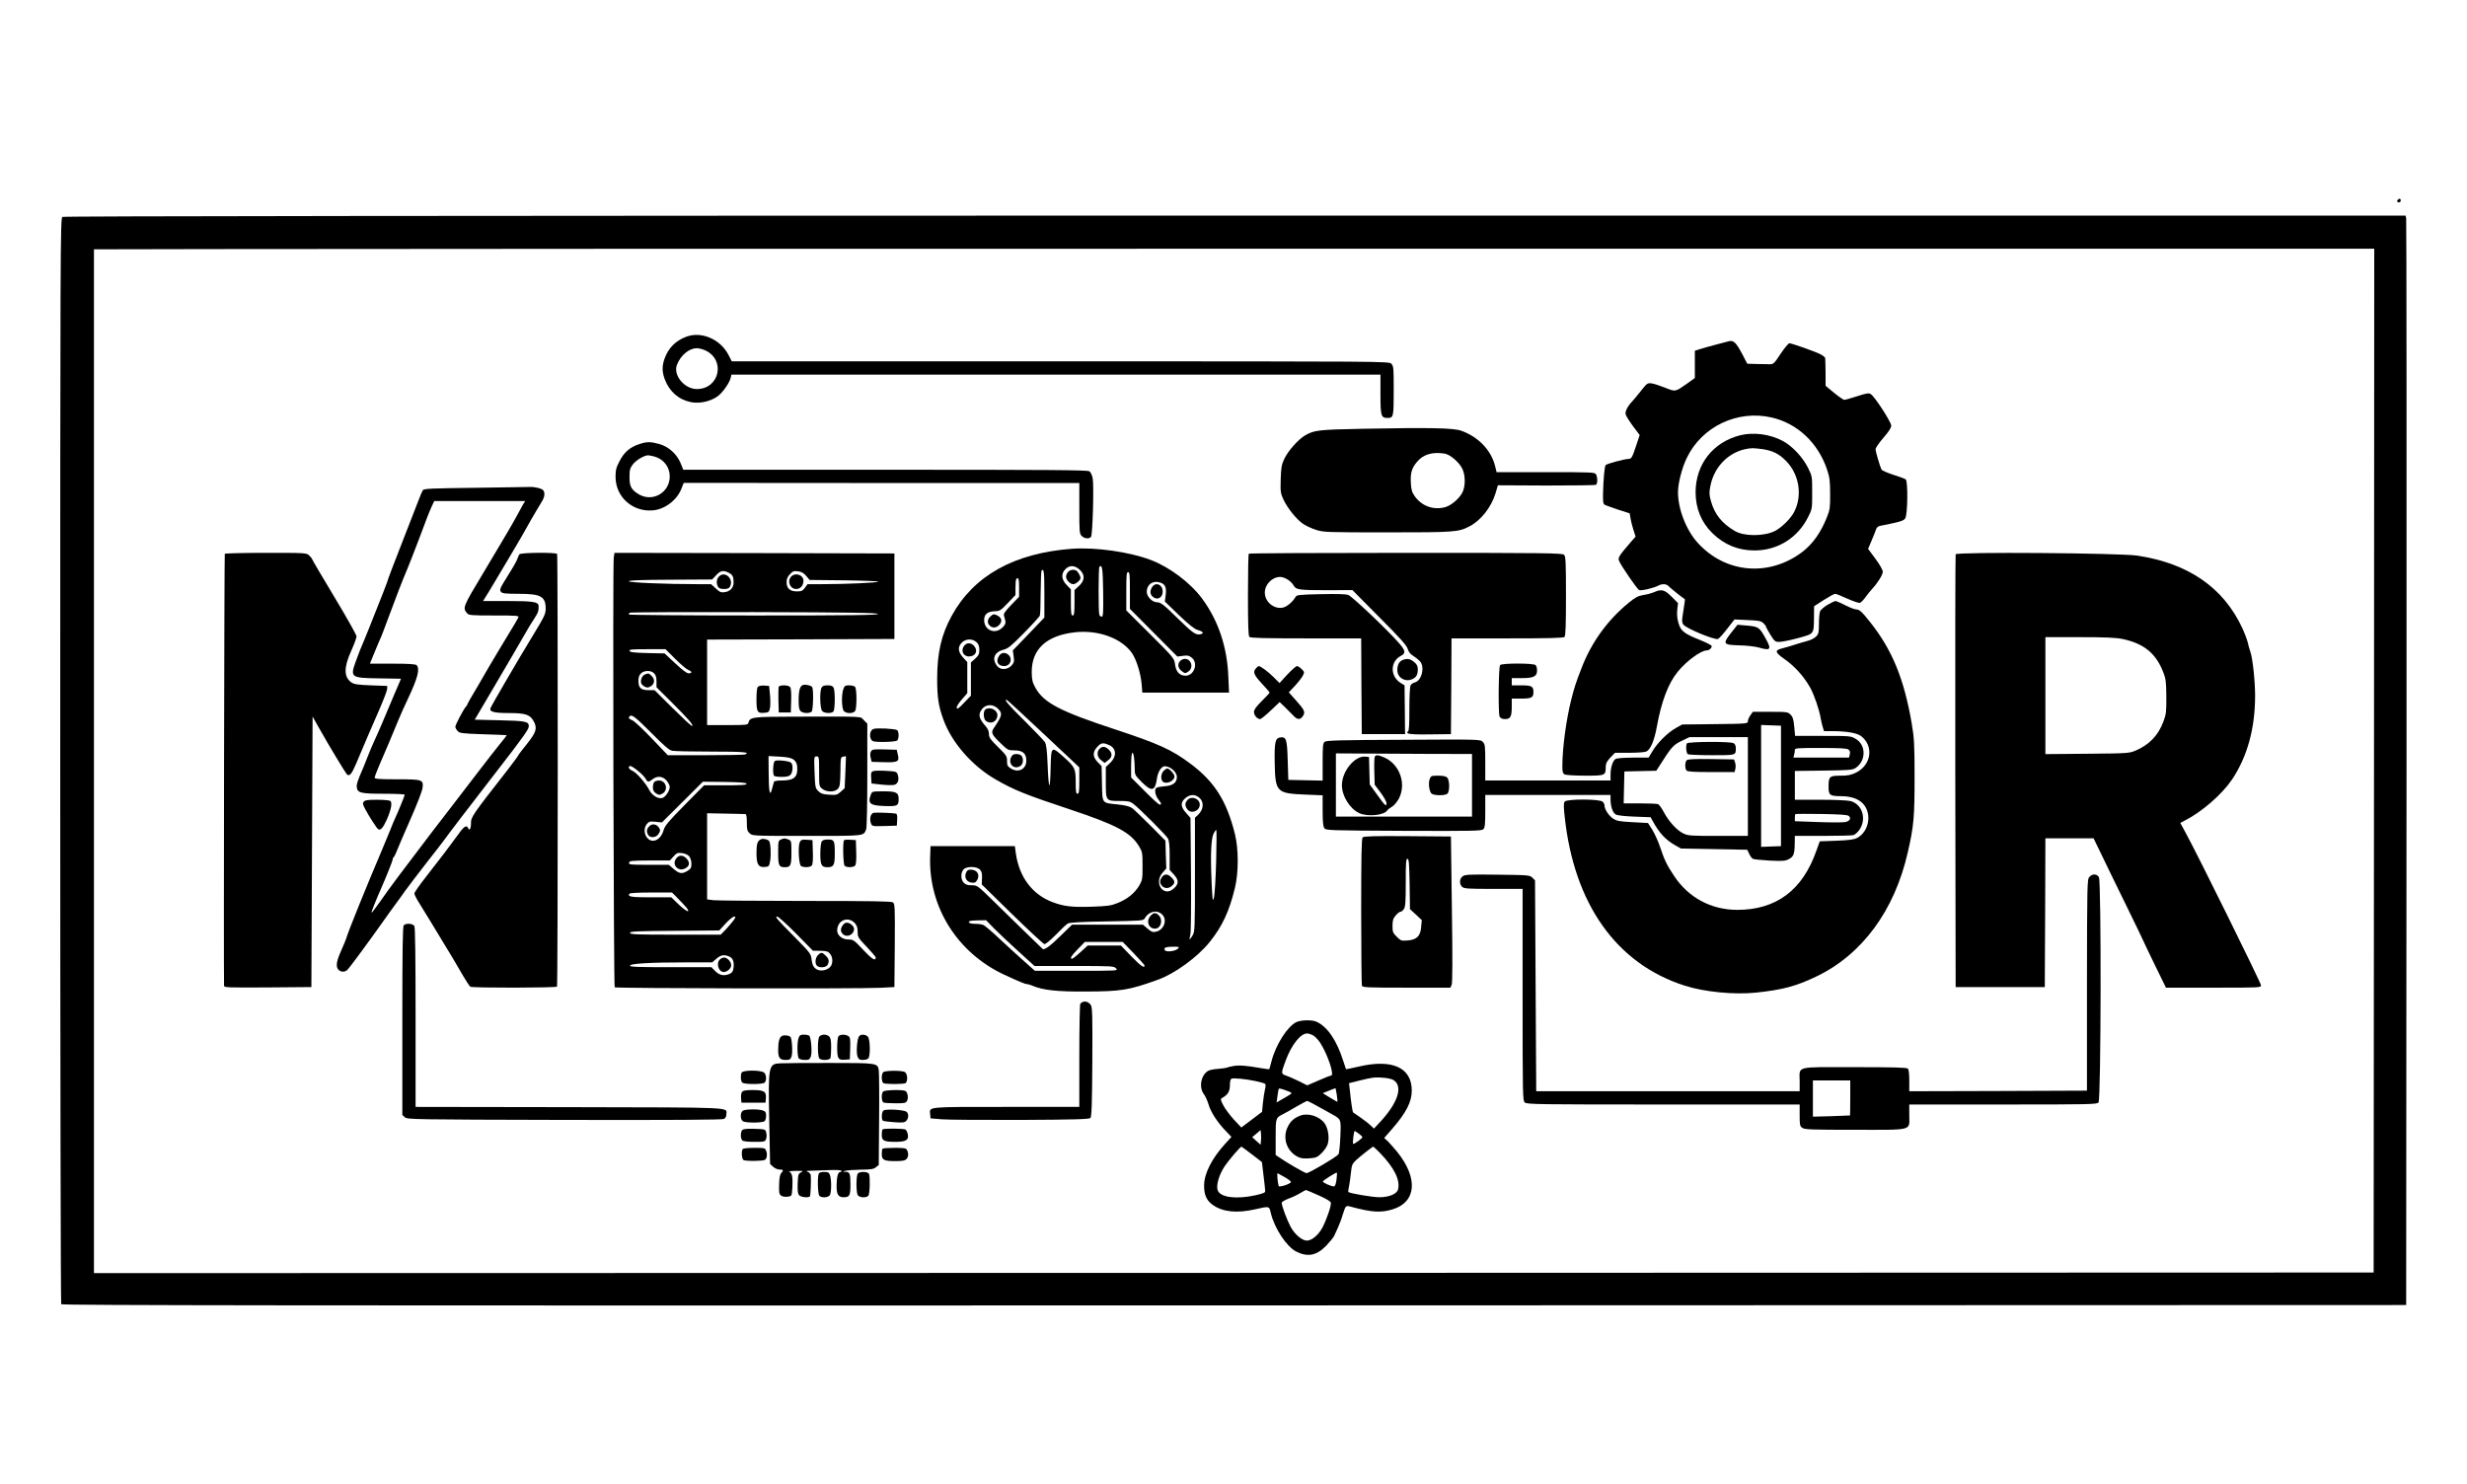 <?xml version="1.0" encoding="UTF-8" standalone="yes"?>
<svg version="1.0" xmlns="http://www.w3.org/2000/svg" width="2048" height="1232" viewBox="0 0 2048 1232" preserveAspectRatio="xMidYMid meet">
  <g transform="translate(0,1232) scale(0.1,-0.1)" fill="#000000" stroke="none">
    <path d="M19907 10663 c-12 -11 -8 -23 8 -23 8 0 15 7 15 15 0 16 -12 20 -23
8z"/>
    <path d="M518 10519 c-17 -9 -18 -235 -18 -4512 0 -2476 4 -4508 8 -4515 7
-10 1961 -12 9738 -10 l9729 3 3 4500 c1 2475 0 4510 -3 4523 l-5 22 -9718 0
c-6561 -1 -9723 -4 -9734 -11z m19190 -4514 l-3 -4250 -9462 -3 -9463 -2 0
4250 0 4250 993 2 c545 2 4805 3 9465 3 l8472 0 -2 -4250z"/>
    <path d="M5699 9525 c-91 -33 -152 -96 -183 -185 -21 -60 -20 -109 3 -170 39
-102 116 -169 218 -189 69 -13 154 4 215 45 41 26 103 112 114 157 l6 27 2694
0 2694 0 0 -164 c0 -180 5 -196 59 -196 49 0 51 9 51 227 0 190 -1 204 -20
223 -20 20 -33 20 -2747 20 l-2728 0 -29 56 c-67 128 -223 195 -347 149z m156
-114 c171 -79 118 -321 -70 -321 -104 0 -199 116 -165 202 31 79 101 137 165
137 17 0 48 -8 70 -18z"/>
    <path d="M14345 9485 c-5 -1 -48 -13 -95 -25 -47 -12 -106 -29 -132 -37 l-48
-15 0 -113 0 -113 -62 -45 c-103 -72 -96 -71 -185 -36 -43 17 -93 34 -113 36
-33 4 -38 1 -85 -59 -27 -35 -60 -74 -72 -87 -42 -44 -65 -89 -57 -113 4 -13
31 -56 61 -97 l55 -73 -27 -81 c-34 -103 -41 -117 -64 -117 -33 0 -186 -41
-192 -52 -9 -15 -18 -113 -21 -226 -2 -73 1 -95 12 -102 8 -5 59 -23 112 -41
l97 -31 6 -37 c3 -21 14 -65 24 -97 l19 -59 -42 -48 c-98 -114 -106 -127 -95
-154 13 -35 148 -232 166 -242 16 -8 120 16 160 37 30 17 68 15 84 -4 10 -12
116 -97 136 -109 2 -1 -4 -43 -12 -95 -14 -81 -14 -95 -1 -115 20 -31 257
-129 287 -120 10 3 44 41 77 84 l61 78 108 -5 c91 -4 111 -7 131 -25 12 -11
22 -24 22 -29 0 -4 17 -35 37 -68 36 -57 40 -60 78 -59 22 0 92 15 155 32 133
37 127 29 129 178 l1 86 81 52 c44 28 86 51 94 51 7 0 52 -18 100 -40 49 -22
96 -38 105 -35 9 3 31 24 47 48 17 23 42 54 56 69 46 50 87 116 87 141 0 15
-25 59 -61 108 l-61 82 30 71 c17 39 33 81 37 93 3 11 16 23 28 26 12 2 62 13
111 23 65 14 92 24 102 40 21 31 24 311 4 324 -8 6 -55 23 -105 39 -49 16 -93
35 -96 43 -15 33 -49 149 -49 168 0 11 29 54 65 95 45 52 65 83 65 101 0 30
-137 242 -170 262 -17 10 -34 8 -113 -18 -50 -16 -99 -30 -107 -30 -8 1 -46
27 -85 59 l-70 58 0 109 c-1 60 -2 115 -3 121 -1 7 -19 21 -40 32 -45 23 -238
91 -258 91 -7 0 -40 -39 -72 -87 -53 -81 -61 -88 -90 -87 -18 0 -67 1 -109 2
l-78 2 -39 75 c-55 105 -76 124 -121 110z m362 -631 c214 -49 385 -210 460
-431 22 -67 26 -95 26 -203 1 -111 -2 -132 -25 -190 -52 -132 -119 -226 -208
-294 -276 -207 -635 -176 -865 76 -97 106 -166 283 -165 425 1 73 33 200 74
283 125 259 420 399 703 334z"/>
    <path d="M14445 8706 c-225 -58 -367 -239 -369 -471 0 -135 47 -251 140 -342
99 -96 214 -143 349 -143 193 0 360 105 446 279 33 65 33 69 33 201 0 134 0
136 -34 205 -45 90 -132 183 -212 225 -105 56 -242 74 -353 46z m194 -116 c80
-13 131 -39 186 -95 111 -110 140 -288 70 -424 -28 -56 -105 -131 -161 -160
-92 -45 -256 -45 -333 1 -108 64 -167 139 -197 246 -15 53 -16 72 -6 123 33
180 179 311 352 318 14 0 54 -4 89 -9z"/>
    <path d="M11310 8760 c-362 -7 -401 -11 -476 -55 -57 -34 -141 -128 -172 -194
-23 -48 -27 -72 -30 -168 -3 -104 -2 -117 22 -169 34 -73 109 -167 166 -205
24 -16 73 -38 108 -49 60 -19 94 -20 589 -20 558 0 590 2 682 50 95 49 181
159 216 274 l20 67 402 -2 c221 0 406 2 412 6 14 8 14 60 1 86 -10 18 -26 19
-418 19 l-408 0 -13 53 c-33 130 -139 241 -281 291 -65 23 -261 27 -820 16z
m683 -206 c47 -8 123 -74 148 -129 25 -55 25 -144 -1 -194 -26 -51 -94 -109
-144 -122 -97 -26 -195 10 -253 93 -23 34 -28 54 -31 112 -4 80 8 121 52 172
51 62 128 84 229 68z"/>
    <path d="M5302 8631 c-74 -25 -122 -67 -159 -140 -28 -53 -33 -74 -33 -130 0
-167 142 -294 312 -278 98 9 198 85 235 180 l19 48 1374 -1 c756 0 1495 0
1643 0 l267 0 0 -210 c0 -197 1 -211 20 -230 23 -23 63 -26 77 -7 14 16 25
430 14 486 -5 25 -17 51 -27 58 -15 11 -329 13 -1695 13 l-1677 0 -22 55 c-31
75 -99 137 -178 159 -74 20 -104 20 -170 -3z m130 -101 c78 -22 128 -87 128
-166 0 -133 -141 -215 -255 -149 -64 38 -80 67 -79 146 0 58 4 72 28 104 27
35 93 74 126 75 8 0 32 -5 52 -10z"/>
    <path d="M3942 8270 c-361 -4 -424 -7 -432 -20 -5 -8 -22 -46 -36 -85 -15 -38
-65 -167 -111 -285 -109 -280 -140 -360 -148 -390 -7 -22 -31 -83 -155 -395
-18 -44 -38 -94 -45 -110 -17 -38 -31 -73 -61 -155 -49 -134 -42 -139 193
-142 l182 -3 -60 -140 c-33 -77 -76 -178 -95 -225 -20 -47 -48 -112 -64 -145
-15 -33 -40 -91 -55 -130 -15 -38 -33 -83 -40 -100 -47 -108 -56 -136 -53
-161 5 -47 33 -54 226 -54 94 0 172 -4 172 -8 0 -8 -58 -150 -85 -207 -7 -16
-24 -55 -35 -85 -12 -30 -39 -95 -60 -145 -151 -356 -289 -698 -305 -754 -4
-14 -21 -54 -37 -90 -38 -84 -49 -128 -38 -157 13 -32 55 -42 82 -18 19 18
158 206 298 403 36 51 83 117 105 146 22 30 58 79 80 111 22 31 99 131 170
223 72 91 137 176 145 187 30 43 237 314 435 569 227 293 275 360 275 385 0
40 -25 45 -241 50 l-208 5 115 195 c175 297 257 438 304 520 23 41 57 98 76
125 31 47 38 68 35 106 -2 32 -47 39 -256 39 l-205 0 48 77 c26 43 52 86 57
95 6 10 51 86 101 170 50 84 108 182 128 218 20 36 48 85 62 110 15 25 35 59
45 77 10 17 29 50 43 72 27 41 32 76 17 99 -10 16 -74 32 -116 29 -16 -1 -220
-4 -453 -7z m398 -142 c-10 -18 -32 -58 -48 -88 -16 -30 -51 -91 -77 -135 -26
-44 -55 -93 -65 -110 -9 -16 -72 -122 -140 -235 -168 -279 -171 -287 -132
-332 13 -16 37 -18 223 -18 192 0 208 -1 202 -17 -4 -9 -45 -80 -93 -157 -47
-78 -119 -197 -159 -266 -40 -69 -76 -132 -81 -140 -49 -81 -90 -153 -90 -158
0 -3 -6 -13 -14 -21 -21 -25 -86 -149 -86 -165 0 -7 8 -23 18 -34 16 -19 32
-22 212 -28 107 -3 196 -7 197 -8 1 -1 -26 -36 -60 -77 -34 -42 -109 -138
-167 -214 -58 -76 -154 -202 -214 -279 -102 -131 -203 -263 -452 -593 -54 -72
-128 -173 -162 -223 -35 -50 -66 -90 -68 -88 -3 4 37 105 76 193 41 92 100
239 100 250 0 8 4 16 9 19 4 3 16 27 26 53 10 26 61 145 113 263 54 122 97
233 100 259 8 68 0 71 -215 71 -140 0 -183 3 -183 13 0 6 15 48 34 92 50 115
123 287 161 381 18 45 54 125 80 179 84 178 103 253 73 283 -8 8 -67 12 -199
12 l-188 0 40 98 c22 53 46 111 54 127 7 17 32 82 55 145 70 190 118 314 165
425 16 39 58 146 89 228 68 182 89 236 109 280 l22 47 377 0 378 0 -20 -32z"/>
    <path d="M8900 7764 c-481 -36 -816 -223 -999 -556 -86 -157 -121 -307 -121
-523 0 -157 11 -227 52 -340 69 -190 238 -384 433 -496 152 -88 252 -128 620
-250 386 -129 502 -191 572 -307 26 -44 28 -53 28 -162 0 -109 -2 -118 -28
-163 -39 -64 -96 -110 -176 -143 -59 -24 -82 -27 -221 -32 -165 -5 -229 3
-322 38 -168 63 -277 208 -305 405 l-8 60 -350 0 -350 0 -3 -80 c-17 -420 223
-805 614 -987 128 -59 173 -78 188 -78 7 0 29 -6 47 -14 88 -37 208 -50 444
-48 293 1 355 11 595 97 143 51 332 189 433 315 104 130 161 252 208 445 32
128 32 324 1 450 -69 276 -169 435 -370 585 -155 116 -263 165 -627 285 -459
151 -591 221 -660 346 -25 46 -29 65 -30 129 -1 192 125 306 363 331 192 20
384 -51 469 -173 37 -54 72 -167 80 -254 l6 -74 360 0 360 0 -6 133 c-9 245
-84 468 -219 649 -96 130 -269 260 -425 319 -176 67 -457 107 -653 93z m62
-173 c47 -42 45 -90 -5 -136 l-37 -34 0 -105 c0 -88 -3 -106 -15 -106 -12 0
-15 19 -15 108 l0 109 -35 36 c-44 45 -48 95 -10 132 33 34 76 33 117 -4z
m196 -184 c2 -173 0 -207 -12 -207 -8 0 -17 7 -20 16 -8 22 -8 389 1 398 23
23 28 -13 31 -207z m-488 -16 l0 -198 -131 -137 -131 -136 7 -49 c6 -42 3 -52
-17 -76 -32 -36 -92 -40 -119 -6 -48 59 -26 117 52 137 38 10 63 30 169 138
69 70 128 135 132 144 4 9 7 96 7 193 1 97 4 179 8 182 19 20 23 -10 23 -192z
m710 27 l0 -153 197 -198 197 -198 46 6 c38 5 50 3 73 -15 57 -45 21 -150 -51
-150 -49 0 -79 32 -87 92 -7 53 -8 54 -206 252 l-199 198 0 159 c0 135 2 159
15 159 13 0 15 -24 15 -152z m-920 24 l0 -77 -66 -68 c-53 -56 -65 -73 -59
-90 18 -59 17 -66 -13 -97 -60 -60 -151 -24 -152 61 0 49 27 72 87 74 44 2 51
7 110 69 l63 66 0 63 c0 35 3 67 7 70 17 18 23 1 23 -71z m1185 36 c31 -14 40
-44 31 -106 l-6 -46 117 -113 c83 -79 129 -116 155 -123 46 -13 56 -28 26 -35
-39 -10 -63 6 -185 125 -125 123 -146 139 -180 140 -37 0 -83 47 -83 85 0 68
59 103 125 73z m-1538 -490 c17 -16 23 -33 23 -63 0 -35 -6 -47 -35 -74 l-35
-31 0 -138 0 -138 -57 -59 c-44 -47 -58 -56 -61 -42 -2 10 15 38 42 69 l46 53
0 129 0 129 -35 38 c-43 48 -46 89 -10 124 32 33 89 34 122 3z m557 -761 l296
-278 0 -110 c0 -90 -3 -109 -15 -109 -12 0 -15 17 -15 97 0 113 -6 125 -105
213 -97 86 -99 84 -103 -92 -1 -82 -6 -148 -11 -148 -4 0 -11 75 -14 167 -5
128 -11 172 -23 192 -9 14 -86 94 -170 178 -135 133 -177 183 -145 171 5 -1
142 -128 305 -281z m-376 206 c36 -39 32 -54 -39 -160 -24 -35 -15 -54 56
-122 61 -59 65 -61 116 -61 69 0 99 -25 99 -85 0 -71 -65 -104 -127 -66 -29
18 -33 26 -33 63 0 39 -5 47 -75 116 -64 63 -75 78 -75 107 0 23 -9 45 -29 67
-56 65 -62 94 -31 138 33 46 97 47 138 3z m917 -298 c65 -26 68 -96 9 -151
l-34 -32 0 -125 c0 -157 0 -157 114 -157 70 0 88 -4 112 -22 51 -38 275 -262
290 -290 10 -19 14 -62 14 -144 l0 -117 36 -39 c41 -46 41 -77 -2 -115 -84
-76 -169 45 -93 131 l31 36 -4 115 -3 115 -125 126 c-69 69 -137 134 -152 145
-20 14 -55 23 -119 30 -135 14 -127 4 -131 173 l-3 145 -32 33 c-43 44 -44 84
-4 127 33 35 47 37 96 16z m209 -102 c3 -21 6 -63 6 -93 0 -53 2 -56 57 -112
85 -85 113 -78 128 32 3 25 16 58 28 74 20 24 28 27 54 22 42 -10 83 -52 83
-86 0 -44 -28 -69 -85 -76 -92 -10 -95 -11 -95 -46 0 -18 11 -45 25 -64 29
-37 30 -44 12 -44 -8 0 -64 51 -125 113 l-112 112 0 103 c0 102 12 135 24 65z
m538 -333 c46 -35 42 -100 -7 -146 l-25 -23 0 -473 c0 -454 -1 -474 -20 -505
-11 -18 -22 -33 -24 -33 -2 0 0 19 6 42 5 25 7 234 5 505 l-4 462 -36 41 c-47
52 -49 88 -6 124 37 31 77 33 111 6z m144 -532 c-4 -146 -12 -281 -19 -303
-10 -36 -12 -20 -19 140 -10 217 -4 354 17 395 9 16 18 30 22 30 3 0 3 -118
-1 -262z m-1960 -69 c14 -15 18 -33 16 -71 l-2 -51 251 -246 c139 -135 259
-247 269 -249 10 -2 47 29 96 78 43 45 88 87 99 93 14 8 119 14 323 17 283 5
304 6 314 24 33 59 101 76 145 34 47 -44 16 -131 -53 -144 -26 -5 -38 0 -68
27 l-38 32 -294 0 -294 0 -98 -95 c-84 -83 -134 -119 -147 -106 -12 10 -309
300 -416 405 -124 121 -126 123 -172 123 -35 0 -51 5 -67 22 -24 26 -26 75 -4
106 21 31 112 32 140 1z m119 -490 c39 -39 129 -124 202 -190 l131 -119 330 0
c316 0 330 -1 347 -20 18 -20 17 -20 -328 -20 l-346 0 -82 73 c-45 39 -136
123 -203 185 -66 63 -131 118 -144 123 -13 5 -43 9 -67 9 -43 0 -67 13 -43 23
7 3 40 6 73 6 l61 1 69 -71z m1156 -203 c50 -52 91 -98 91 -102 -1 -26 -31 -5
-109 75 l-88 91 -138 0 -137 0 -60 -55 c-33 -30 -64 -55 -70 -55 -21 0 -8 23
48 80 l58 60 157 0 157 0 91 -94z m368 38 c-22 -22 -98 -31 -109 -13 -13 20 8
29 70 29 49 0 53 -1 39 -16z"/>
    <path d="M8867 7572 c-10 -10 -17 -28 -17 -40 0 -28 34 -62 60 -62 21 0 60 33
60 51 0 15 -21 53 -34 61 -20 13 -53 8 -69 -10z"/>
    <path d="M8296 6878 c-33 -47 -14 -88 41 -88 50 0 72 59 35 93 -26 23 -58 21
-76 -5z"/>
    <path d="M9796 6831 c-23 -26 -17 -60 16 -84 25 -19 28 -19 52 -3 47 30 27
106 -28 106 -13 0 -31 -9 -40 -19z"/>
    <path d="M8220 7200 c-24 -24 -26 -53 -4 -74 23 -24 60 -19 83 10 23 29 16 55
-19 74 -27 14 -37 13 -60 -10z"/>
    <path d="M9566 7448 c-21 -30 -20 -61 2 -81 38 -35 86 -10 84 44 -1 56 -57 79
-86 37z"/>
    <path d="M8007 6962 c-35 -39 -13 -92 37 -92 53 0 77 44 45 84 -24 30 -59 34
-82 8z"/>
    <path d="M8182 6431 c-22 -13 -19 -81 3 -97 42 -31 95 -4 95 49 0 42 -61 72
-98 48z"/>
    <path d="M8403 6048 c-46 -59 12 -128 71 -85 21 16 24 60 6 82 -15 18 -64 20
-77 3z"/>
    <path d="M9126 6101 c-24 -27 -17 -70 17 -94 l27 -21 28 21 c36 27 39 57 8 88
-30 30 -57 32 -80 6z"/>
    <path d="M9646 5038 c-19 -27 -20 -47 -3 -69 20 -26 54 -29 82 -7 31 25 32 42
0 73 -30 31 -59 32 -79 3z"/>
    <path d="M9660 5920 c-22 -22 -27 -69 -8 -88 28 -28 98 3 98 43 0 18 -43 65
-60 65 -5 0 -19 -9 -30 -20z"/>
    <path d="M9861 5681 c-25 -25 -27 -49 -5 -79 30 -43 104 -16 104 38 0 48 -66
74 -99 41z"/>
    <path d="M8019 5073 c-16 -40 7 -77 48 -81 26 -3 34 2 47 25 22 44 -4 83 -57
83 -21 0 -30 -7 -38 -27z"/>
    <path d="M9552 4717 c-40 -42 -18 -107 36 -107 49 0 70 72 32 110 -26 26 -42
25 -68 -3z"/>
    <path d="M1866 7722 c-4 -6 -10 -3456 -6 -3585 0 -16 22 -17 363 -15 l362 3 5
1123 5 1123 58 -103 c77 -137 212 -360 226 -376 21 -22 41 1 78 89 49 118 132
311 199 464 31 72 57 141 58 155 l1 25 -135 5 c-107 4 -140 9 -161 23 -65 44
-66 124 -4 262 25 55 45 109 45 121 0 12 -83 160 -185 329 -102 169 -185 311
-185 315 0 3 -10 16 -23 28 -23 22 -28 22 -360 22 -185 0 -338 -4 -341 -8z"/>
    <path d="M4312 7718 c-5 -7 -13 -24 -17 -38 -4 -14 -36 -71 -71 -126 -76 -122
-80 -130 -64 -149 10 -12 40 -15 147 -15 182 0 223 -22 223 -123 0 -45 -10
-65 -111 -231 -111 -182 -337 -569 -347 -595 -12 -30 28 -41 152 -41 142 0
178 -13 209 -73 29 -56 17 -89 -63 -189 -39 -48 -70 -90 -70 -93 0 -3 -39 -56
-87 -118 -295 -378 -303 -389 -303 -443 0 -44 -13 -66 -24 -39 -11 28 -34 15
-77 -46 -65 -90 -172 -231 -276 -363 -51 -65 -93 -125 -93 -134 0 -9 17 -43
38 -76 21 -34 67 -108 102 -166 35 -58 88 -145 118 -195 31 -49 87 -144 125
-210 38 -66 75 -123 81 -127 16 -11 714 -10 720 1 8 12 8 3580 1 3592 -10 14
-300 12 -313 -3z"/>
    <path d="M5095 7688 c-9 -66 -1 -3555 8 -3565 10 -9 2035 -13 2207 -4 l115 6
3 345 c2 315 1 346 -15 358 -13 9 -175 12 -727 12 -391 0 -735 3 -763 6 l-53
7 0 358 0 357 153 -3 c83 -2 158 -3 165 -4 8 -1 12 -22 12 -69 0 -59 3 -72 23
-90 23 -22 25 -22 474 -22 493 0 471 -3 494 57 5 13 9 216 9 449 l0 426 -29
29 c-34 33 30 30 -586 29 -341 -1 -360 -3 -372 -51 -5 -18 -17 -19 -174 -19
l-169 0 0 355 0 355 778 2 777 3 0 355 0 355 -1162 3 -1162 2 -6 -42z m954
-123 c33 -16 41 -33 41 -80 0 -44 -27 -74 -71 -81 -32 -5 -42 -2 -76 30 l-40
36 -115 0 c-256 0 -568 13 -568 24 0 8 104 12 346 13 l346 2 33 35 c36 39 60
44 104 21z m644 -27 l28 -33 284 -3 c157 -2 285 -7 285 -11 0 -9 -276 -21
-466 -21 l-120 0 -22 -30 c-19 -26 -29 -30 -67 -30 -57 0 -85 25 -85 77 0 27
8 45 28 66 23 25 32 28 67 24 29 -4 47 -14 68 -39z m595 -315 c3 -10 -208 -13
-1032 -13 -570 0 -1036 4 -1036 8 0 5 3 12 7 15 3 4 468 6 1031 5 810 -2 1026
-6 1030 -15z m-1683 -373 c43 -43 91 -84 107 -91 34 -14 37 -29 4 -29 -15 0
-52 28 -111 83 l-88 82 -143 3 c-112 3 -144 7 -148 18 -4 12 19 14 147 14
l152 0 80 -80z m-175 -120 c14 -14 20 -33 20 -68 l0 -48 135 -134 c137 -138
171 -177 161 -188 -4 -3 -75 63 -159 146 l-153 152 -49 0 c-64 0 -85 19 -85
76 0 32 6 49 22 64 28 26 82 26 108 0z m-25 -493 c108 -109 150 -145 175 -150
18 -4 165 -7 326 -7 267 0 327 -5 278 -24 -9 -3 -156 -6 -328 -6 l-312 0 -133
139 c-73 76 -145 145 -162 151 -29 12 -35 21 -22 33 18 18 46 -4 178 -136z
m1184 -224 c18 -14 27 -31 29 -58 7 -86 -25 -115 -128 -115 -40 0 -62 -4 -65
-12 -2 -7 -9 -33 -16 -58 -18 -70 -27 -27 -28 134 l-1 139 91 -5 c69 -4 97
-10 118 -25z m211 -97 c0 -123 0 -125 26 -145 36 -29 104 -29 130 0 16 18 19
39 21 143 1 117 2 121 24 124 l22 4 -5 -133 -6 -133 -32 -29 c-30 -27 -37 -29
-97 -25 -52 3 -68 9 -90 30 -25 25 -26 32 -31 157 -5 129 -4 131 17 131 20 0
21 -4 21 -124z m-1503 3 c28 -22 56 -51 63 -65 16 -29 24 -30 57 -4 39 31 86
26 117 -11 14 -17 26 -40 26 -52 0 -33 -36 -86 -64 -93 -34 -8 -84 23 -106 67
-30 58 -106 145 -139 159 -31 12 -43 40 -17 40 7 0 36 -18 63 -41z m901 -106
c3 -10 -36 -13 -175 -13 l-178 0 -162 -164 c-134 -136 -164 -172 -174 -208
-23 -83 -96 -116 -138 -62 -26 33 -26 82 -1 113 18 21 26 23 73 18 l52 -5 170
169 170 169 179 -2 c133 -2 180 -6 184 -15z m-476 -603 c10 -13 18 -39 18 -61
0 -34 -5 -42 -32 -59 -46 -28 -68 -25 -115 15 l-41 35 -167 0 c-153 0 -166 1
-163 18 3 15 20 17 171 18 l168 0 30 33 c27 30 34 33 72 28 26 -4 48 -14 59
-27z m-115 -328 c96 -98 114 -120 104 -127 -6 -3 -39 20 -75 54 l-63 61 -171
0 c-164 0 -193 5 -177 30 4 6 75 10 180 10 l174 0 28 -28z m482 -204 c-13 -18
-42 -51 -64 -75 l-42 -43 -376 0 c-324 0 -377 2 -377 15 0 12 53 15 370 17
l371 3 53 58 c29 31 61 57 70 57 15 0 15 -4 -5 -32z m520 -109 l139 -142 62
-1 c52 -1 65 -5 81 -25 25 -30 25 -85 0 -110 -31 -31 -88 -38 -119 -14 -21 16
-28 32 -34 73 -6 52 -9 56 -135 184 -162 164 -172 176 -150 176 9 0 79 -64
156 -141z m489 85 c16 -18 22 -38 22 -71 0 -43 4 -50 75 -124 41 -43 75 -83
75 -88 0 -34 -31 -15 -104 63 -77 82 -83 86 -124 86 -50 0 -92 34 -92 74 0 86
91 123 148 60z m-1043 -276 c32 -14 43 -51 32 -107 -5 -22 -15 -32 -41 -41
-44 -14 -77 -5 -112 31 l-28 29 -338 0 c-277 0 -338 2 -338 13 0 17 167 27
469 27 l213 0 35 30 c36 32 66 37 108 18z"/>
    <path d="M5967 7532 c-19 -21 -22 -54 -7 -83 8 -14 21 -19 50 -19 29 0 42 5
50 19 35 66 -45 136 -93 83z"/>
    <path d="M6567 7532 c-34 -38 -8 -102 42 -102 36 0 61 28 61 68 0 50 -69 72
-103 34z"/>
    <path d="M5353 6720 c-24 -10 -39 -50 -29 -75 3 -8 17 -20 30 -27 20 -9 30 -8
51 6 31 21 33 58 3 86 -24 22 -24 22 -55 10z"/>
    <path d="M6432 6002 c-14 -10 -19 -102 -7 -122 3 -6 32 -10 64 -10 43 0 62 5
74 18 20 22 22 85 4 100 -18 15 -119 25 -135 14z"/>
    <path d="M5432 5828 c-7 -7 -12 -27 -12 -45 0 -24 7 -37 26 -50 24 -15 29 -15
53 -2 52 29 31 109 -29 109 -14 0 -31 -5 -38 -12z"/>
    <path d="M5391 5461 c-23 -23 -26 -43 -11 -72 15 -27 64 -25 84 3 19 27 20 39
4 60 -22 28 -55 31 -77 9z"/>
    <path d="M5621 5201 c-56 -56 12 -131 77 -85 27 18 28 45 5 72 -28 32 -59 36
-82 13z"/>
    <path d="M6790 4390 c-22 -22 -27 -69 -8 -88 20 -20 76 -15 88 7 16 30 12 50
-15 76 -29 30 -39 31 -65 5z"/>
    <path d="M6996 4638 c-20 -29 -20 -52 0 -72 33 -34 94 -7 94 42 0 23 -34 52
-62 52 -9 0 -24 -10 -32 -22z"/>
    <path d="M5976 4354 c-33 -32 -11 -104 32 -104 29 0 62 30 62 56 0 29 -32 64
-59 64 -11 0 -27 -7 -35 -16z"/>
    <path d="M10367 7723 c-4 -3 -7 -158 -7 -343 0 -248 3 -339 12 -348 9 -9 127
-12 470 -12 l458 0 2 -397 3 -398 180 0 180 0 -1 23 c0 12 -1 103 -2 202 l-2
180 -31 19 c-90 55 -90 179 1 226 41 21 38 43 -12 101 -91 106 -394 394 -426
405 -22 7 -99 9 -230 6 -179 -4 -197 -6 -207 -23 -23 -41 -73 -83 -107 -89
-73 -14 -148 49 -148 125 0 68 61 130 127 130 37 0 90 -33 111 -69 21 -38 42
-41 289 -41 l200 1 224 -226 c172 -172 227 -234 235 -262 8 -27 22 -44 54 -64
24 -15 49 -38 56 -50 31 -56 1 -152 -51 -165 -14 -3 -30 -14 -35 -24 -6 -10
-10 -100 -10 -199 0 -134 -3 -181 -12 -184 -10 -4 -9 -8 2 -16 10 -7 76 -10
185 -8 l170 2 3 398 2 397 463 0 c347 0 466 3 475 12 9 9 12 98 12 339 0 284
-2 330 -16 343 -14 14 -147 16 -1313 16 -714 0 -1301 -3 -1304 -7z"/>
    <path d="M16235 7718 c-3 -7 -4 -818 -3 -1803 l3 -1790 370 0 370 0 3 618 2
617 200 0 200 0 64 -132 c35 -73 127 -263 205 -421 77 -158 141 -289 141 -292
0 -2 43 -91 95 -199 l96 -196 394 0 c386 0 395 0 395 20 0 18 -527 1086 -623
1261 l-47 87 42 22 c139 71 306 217 388 339 126 189 191 422 191 696 0 122
-21 318 -41 369 -6 16 -15 48 -20 72 -6 24 -26 78 -46 121 -157 336 -448 536
-870 600 -149 22 -1501 32 -1509 11z m1384 -703 c179 -37 280 -120 341 -280
20 -52 23 -79 24 -200 1 -125 -2 -147 -24 -205 -43 -116 -118 -194 -232 -242
-51 -22 -66 -23 -400 -26 l-348 -3 0 485 0 486 284 0 c214 0 302 -4 355 -15z"/>
    <path d="M13730 7403 c-19 -8 -58 -19 -88 -23 -44 -8 -66 -19 -122 -65 -176
-144 -310 -330 -392 -545 -46 -119 -58 -155 -82 -250 -44 -172 -76 -410 -76
-562 0 -46 4 -59 19 -68 11 -5 86 -10 170 -10 168 0 171 1 171 74 0 27 9 44
38 76 l39 40 116 0 c64 0 127 4 142 10 36 14 69 91 90 210 37 205 94 356 172
452 71 88 193 178 241 178 20 0 42 18 42 36 0 6 -40 27 -89 47 -141 56 -167
77 -187 144 -11 39 -14 73 -10 111 l6 55 -53 53 c-59 59 -83 65 -147 37z"/>
    <path d="M15172 7299 c-30 -18 -58 -42 -63 -56 -5 -13 -9 -60 -9 -104 0 -71
-3 -83 -24 -104 -13 -13 -43 -29 -67 -35 -24 -6 -69 -19 -99 -29 -30 -10 -79
-24 -107 -32 -39 -9 -53 -17 -53 -30 0 -10 23 -33 53 -53 92 -63 170 -148 225
-246 32 -57 76 -185 87 -255 4 -22 11 -55 17 -72 l10 -33 71 0 c116 -1 201
-15 235 -40 109 -81 89 -240 -39 -304 -44 -21 -67 -26 -131 -26 -91 0 -98 -7
-98 -94 0 -68 11 -76 103 -76 83 0 149 -23 186 -66 73 -82 46 -229 -52 -281
-24 -13 -67 -19 -171 -23 l-139 -5 -27 -75 c-115 -331 -335 -495 -660 -494
-216 1 -402 101 -522 281 -60 90 -80 131 -116 239 -17 51 -47 116 -66 146
l-35 55 -128 7 c-114 6 -132 10 -165 32 -35 25 -68 76 -68 107 0 9 -7 23 -16
31 -22 23 -295 24 -314 1 -10 -12 -10 -38 -1 -122 77 -727 429 -1225 996
-1406 164 -53 415 -77 593 -58 220 23 331 53 497 132 383 182 653 549 763
1034 50 217 56 294 56 620 0 277 -3 324 -23 445 -64 374 -163 615 -346 845
-68 86 -89 105 -114 105 -14 0 -55 16 -92 35 -38 19 -74 35 -81 35 -7 0 -37
-14 -66 -31z"/>
    <path d="M14370 7065 c-71 -92 -66 -99 71 -103 57 -1 127 -9 156 -17 104 -30
113 -19 58 79 -49 88 -58 94 -151 102 l-80 7 -54 -68z"/>
    <path d="M11643 6840 c-28 -12 -43 -40 -43 -84 0 -61 62 -100 121 -76 36 15
49 37 49 83 0 27 -7 41 -31 61 -32 27 -58 31 -96 16z"/>
    <path d="M12453 6798 c-13 -21 -16 -403 -4 -427 9 -15 21 -21 46 -21 44 0 55
20 55 104 l0 66 78 0 c87 0 102 8 102 55 0 47 -15 55 -102 55 l-78 0 0 30 0
30 83 0 c99 0 127 14 127 64 0 17 -5 37 -12 44 -17 17 -284 17 -295 0z"/>
    <path d="M10427 6772 c-28 -31 -19 -54 48 -127 36 -38 65 -72 65 -75 0 -3 -29
-35 -65 -70 -47 -47 -65 -72 -65 -91 0 -28 27 -59 51 -59 8 0 47 32 88 71 l74
70 40 -38 c22 -21 53 -53 70 -70 35 -40 61 -42 83 -8 22 33 14 51 -60 133
l-57 64 49 52 c27 29 57 67 66 84 16 31 16 33 -8 57 -14 14 -31 25 -39 25 -8
0 -44 -32 -80 -70 l-65 -71 -50 50 c-45 45 -107 91 -123 91 -3 0 -13 -8 -22
-18z"/>
    <path d="M6667 6633 c-26 -7 -37 -44 -37 -128 0 -54 4 -78 16 -89 18 -19 75
-21 92 -4 13 13 17 185 4 204 -9 13 -51 23 -75 17z"/>
    <path d="M6292 6618 c-8 -8 -12 -44 -12 -104 0 -105 7 -117 66 -112 35 3 39 6
46 40 4 21 4 70 0 110 l-7 73 -40 3 c-23 2 -46 -3 -53 -10z"/>
    <path d="M6464 6617 c-2 -7 -3 -58 -2 -113 l3 -99 50 0 50 0 3 99 c2 64 -1
103 -9 112 -15 18 -88 19 -95 1z"/>
    <path d="M6820 6611 c-17 -32 -13 -177 6 -195 18 -19 75 -21 92 -4 15 15 16
171 2 199 -8 14 -21 19 -50 19 -29 0 -42 -5 -50 -19z"/>
    <path d="M7001 6599 c-17 -49 -14 -164 5 -183 22 -23 81 -21 94 3 14 28 13
184 -2 199 -7 7 -29 12 -49 12 -33 0 -38 -4 -48 -31z"/>
    <path d="M14531 6381 c-12 -16 -21 -38 -21 -49 0 -20 -6 -21 -272 -24 l-273
-3 -52 -29 c-66 -36 -151 -120 -194 -191 l-33 -55 -131 0 c-86 -1 -135 -5
-146 -13 -22 -17 -39 -72 -39 -128 l0 -49 -520 0 -520 0 0 150 c0 139 -2 152
-21 171 -20 20 -24 21 -658 17 -522 -2 -641 -5 -654 -17 -15 -11 -17 -36 -17
-167 l0 -155 -142 3 -143 3 -5 161 c-5 175 -12 197 -59 192 -45 -5 -52 -36
-49 -213 5 -242 15 -252 253 -262 l145 -6 0 -127 c0 -93 4 -131 14 -146 14
-18 34 -19 659 -22 579 -2 647 -1 661 14 13 12 16 40 16 150 l0 134 520 0 520
0 0 -37 c0 -58 18 -111 43 -125 13 -8 75 -15 156 -18 l134 -5 16 -30 c57 -103
106 -156 186 -202 l50 -28 275 -5 275 -5 16 -34 c8 -18 22 -37 30 -41 8 -5 70
-11 139 -15 109 -5 129 -4 160 12 40 21 48 42 49 131 l1 62 233 0 c127 0 241
3 252 6 11 3 31 19 44 35 71 89 36 220 -66 248 -21 6 -134 11 -250 11 l-213 0
0 119 0 120 238 3 c209 3 241 5 265 21 89 58 90 191 3 242 -42 25 -46 25 -274
25 l-230 0 -7 77 c-6 61 -12 81 -31 100 -22 22 -30 23 -168 23 l-145 0 -20
-29z m254 -586 l0 -500 -82 -3 -83 -3 0 506 0 506 83 -3 82 -3 0 -500z m-275
-5 l0 -410 -247 0 c-229 0 -250 1 -290 21 -53 26 -119 98 -161 177 -18 33 -39
63 -48 66 -9 3 -76 6 -150 6 l-135 0 3 133 3 132 133 3 132 3 27 42 c99 156
113 173 188 208 l60 29 243 0 242 0 0 -410z m835 307 c13 -10 16 -21 11 -40
l-6 -27 -231 0 -231 0 6 23 c3 12 6 30 6 40 0 16 17 17 213 17 163 0 218 -3
232 -13z m-3517 -36 l392 -1 0 -260 0 -260 -565 0 -565 0 0 263 0 262 173 -1
c94 -1 349 -2 565 -3z m3521 -516 c20 -20 7 -42 -30 -50 -18 -4 -119 -4 -226
0 l-193 7 0 27 c0 15 2 30 4 32 2 2 100 3 218 1 162 -3 216 -7 227 -17z"/>
    <path d="M14004 6148 c-11 -18 -6 -81 8 -90 7 -4 97 -8 199 -8 204 0 199 -2
199 60 0 19 -7 33 -19 40 -28 15 -378 13 -387 -2z"/>
    <path d="M14002 6008 c-15 -15 -16 -70 0 -86 9 -9 68 -12 205 -12 l193 0 6 26
c4 15 3 39 -2 53 l-9 26 -191 3 c-139 2 -193 -1 -202 -10z"/>
    <path d="M11413 6038 c-4 -7 -6 -62 -4 -123 l3 -110 49 -65 c27 -36 49 -75 49
-88 0 -33 -11 -23 -79 72 l-60 83 -3 114 -3 114 -29 3 c-88 10 -196 -120 -196
-238 0 -89 67 -196 144 -231 71 -32 206 -18 233 23 4 7 22 21 38 30 17 9 42
39 58 68 64 123 7 285 -121 341 -51 22 -68 24 -79 7z"/>
    <path d="M11869 5853 c-13 -35 -5 -101 14 -121 19 -18 111 -19 132 -2 21 17
20 113 -1 134 -10 11 -34 16 -75 16 -56 0 -60 -2 -70 -27z"/>
    <path d="M7251 6268 c-34 -12 -38 -80 -7 -100 19 -13 191 -9 204 4 16 16 15
73 0 86 -15 12 -171 20 -197 10z"/>
    <path d="M7230 6080 c-7 -12 -7 -32 -2 -52 l8 -33 101 -3 c118 -3 131 4 116
65 l-9 38 -101 3 c-94 2 -103 1 -113 -18z"/>
    <path d="M7249 5918 c-17 -7 -20 -15 -17 -55 l3 -48 82 -9 c45 -5 93 -6 107
-2 30 7 42 42 29 83 -9 27 -12 28 -97 33 -48 3 -96 2 -107 -2z"/>
    <path d="M7230 5724 c-29 -75 -8 -92 113 -96 108 -3 117 1 117 59 0 53 -19 63
-126 63 -92 0 -95 -1 -104 -26z"/>
    <path d="M3020 5664 c-11 -13 -9 -23 13 -64 35 -65 95 -157 106 -164 20 -13
40 9 71 77 38 86 49 145 29 158 -8 5 -57 9 -110 9 -75 0 -99 -3 -109 -16z"/>
    <path d="M7254 5572 c-26 -4 -38 -49 -24 -87 10 -25 11 -26 112 -23 l103 3 3
48 c2 32 -1 49 -10 52 -17 5 -157 11 -184 7z"/>
    <path d="M11312 5368 c-9 -9 -12 -156 -12 -614 0 -331 3 -609 6 -618 5 -14 47
-16 370 -16 l364 0 11 23 c7 16 8 212 2 627 l-8 605 -360 3 c-272 2 -364 -1
-373 -10z m390 -387 l3 -209 49 -45 49 -46 -5 -56 c-6 -77 -36 -107 -112 -113
-53 -4 -57 -3 -91 31 -32 32 -35 40 -35 90 0 45 5 61 26 86 14 17 32 31 39 31
8 0 21 10 29 22 13 19 16 57 16 220 0 166 2 198 14 198 12 0 15 -35 18 -209z"/>
    <path d="M6320 5353 c-31 -11 -40 -37 -40 -113 0 -96 15 -122 68 -118 35 3 37
5 45 48 10 54 4 157 -9 169 -13 13 -47 20 -64 14z"/>
    <path d="M6483 5350 c-22 -9 -23 -15 -23 -108 0 -108 6 -122 55 -122 49 0 55
14 55 122 0 97 -1 99 -26 108 -30 12 -32 12 -61 0z"/>
    <path d="M6640 5329 c-17 -32 -9 -187 10 -199 22 -14 76 -12 89 4 8 9 11 48 9
112 l-3 99 -47 3 c-39 3 -49 0 -58 -19z"/>
    <path d="M6820 5331 c-5 -11 -10 -54 -10 -96 0 -98 9 -115 60 -115 51 0 60 17
60 112 0 110 -4 118 -56 118 -33 0 -46 -5 -54 -19z"/>
    <path d="M7007 5344 c-12 -13 -8 -199 5 -212 16 -16 73 -15 87 2 8 9 11 48 9
112 l-3 99 -45 3 c-25 2 -49 0 -53 -4z"/>
    <path d="M12143 5045 c-28 -20 -30 -65 -5 -88 16 -15 49 -17 260 -17 l242 0 0
-878 c0 -839 1 -880 18 -895 17 -16 111 -17 1150 -17 l1132 0 0 -89 c0 -82 2
-91 22 -105 19 -14 78 -16 439 -16 490 0 449 -11 449 123 l0 87 779 0 c712 0
780 1 792 17 21 25 24 1838 3 1871 -18 28 -55 29 -79 1 -18 -19 -19 -57 -20
-897 l0 -877 -737 -3 -738 -2 0 88 c0 55 -4 92 -12 100 -9 9 -121 12 -445 12
-501 0 -453 13 -453 -119 l0 -81 -1094 0 -1093 0 -5 876 -5 875 -22 22 c-21
21 -29 22 -289 25 -233 3 -270 1 -289 -13z m3217 -1840 c0 -80 -1 -145 -2
-146 -2 0 -72 -3 -155 -6 l-153 -4 0 150 0 151 155 0 155 0 0 -145z"/>
    <path d="M3352 4638 c-9 -9 -12 -199 -12 -793 l0 -782 21 -19 c20 -18 59 -19
1325 -22 900 -2 1311 1 1324 8 13 7 20 21 20 38 -1 61 101 57 -1300 60 l-1280
2 0 741 c0 491 -3 747 -10 760 -12 22 -68 27 -88 7z"/>
    <path d="M8990 4002 c-8 -3 -18 -10 -22 -16 -4 -6 -8 -201 -8 -433 l0 -423
-609 0 c-670 0 -635 3 -629 -62 l3 -33 95 -8 c52 -4 348 -6 657 -5 445 2 565
6 575 16 10 10 14 110 16 464 2 382 0 454 -12 473 -16 24 -42 35 -66 27z"/>
    <path d="M10764 3835 c-74 -33 -173 -188 -208 -324 -9 -36 -18 -66 -19 -68 -2
-1 -30 2 -63 8 -131 23 -190 27 -237 18 -27 -5 -52 -11 -56 -14 -5 -2 -35 -6
-68 -9 -33 -2 -70 -9 -82 -16 -60 -32 -81 -137 -37 -194 13 -17 30 -56 39 -86
18 -63 76 -152 145 -222 l45 -47 -52 -57 c-110 -121 -173 -244 -175 -343 -1
-81 20 -129 74 -166 83 -58 200 -69 350 -35 120 27 116 28 130 -32 30 -125
130 -277 209 -318 96 -49 170 -35 251 48 30 32 60 68 66 82 7 14 21 45 32 70
11 25 29 71 38 103 26 81 25 80 70 68 175 -47 248 -51 346 -21 196 60 212 258
39 474 -27 33 -63 74 -79 90 l-31 28 63 72 c120 138 166 227 166 323 -1 190
-162 263 -440 198 -57 -13 -105 -23 -106 -22 -1 1 -11 34 -24 72 -54 170 -133
284 -223 323 -36 16 -124 14 -163 -3z m135 -110 c16 -8 42 -35 59 -60 62 -94
123 -275 92 -275 -7 0 -54 -18 -105 -41 l-93 -40 -68 34 c-38 19 -86 40 -107
47 -44 14 -44 17 -2 130 49 129 122 220 177 220 10 0 32 -7 47 -15z m669 -372
c84 -52 35 -196 -122 -360 l-40 -43 -31 29 c-16 16 -55 45 -85 66 -30 21 -56
39 -58 40 -4 3 -19 106 -26 181 l-7 61 83 21 c46 12 99 23 118 25 57 6 143 -4
168 -20z m-1143 -9 c38 -8 73 -18 78 -23 5 -5 4 -26 -2 -47 -5 -22 -13 -72
-17 -112 l-7 -73 -86 -65 -86 -65 -63 67 c-34 38 -74 91 -87 118 -24 47 -25
52 -8 61 47 27 63 54 63 104 0 30 5 52 13 55 17 8 118 -2 202 -20z m288 -109
c-10 -7 -40 -25 -67 -40 l-48 -28 7 54 c4 30 9 57 11 60 2 4 29 -2 59 -14 48
-17 53 -21 38 -32z m385 -8 c5 -32 6 -56 3 -55 -4 2 -32 18 -63 37 l-57 35 52
21 c29 12 53 21 54 20 1 0 6 -27 11 -58z m-197 -71 c24 -13 61 -33 82 -45 20
-11 54 -30 75 -42 77 -43 75 -39 69 -187 -3 -73 -10 -139 -16 -146 -21 -25
-243 -156 -265 -156 -13 0 -172 92 -228 132 l-28 19 0 148 c0 162 0 160 65
193 17 8 66 36 110 62 44 25 83 46 86 46 3 0 26 -11 50 -24z m-433 -308 l-3
-32 -35 31 -35 32 35 29 35 30 3 -29 c2 -16 2 -43 0 -61z m812 60 c17 -12 30
-25 30 -29 0 -10 -71 -62 -77 -56 -6 6 6 107 13 107 3 0 18 -10 34 -22z m-887
-172 l83 -64 13 -109 c7 -59 14 -117 14 -128 2 -17 -10 -22 -78 -38 -161 -36
-293 -19 -316 40 -15 40 10 127 56 198 34 51 131 165 141 165 2 0 41 -29 87
-64z m1063 12 c120 -125 169 -225 150 -303 -10 -38 -74 -65 -156 -65 -55 0
-246 32 -257 44 -2 2 1 23 6 47 5 24 12 75 16 114 6 60 11 73 39 100 38 35
139 115 146 115 3 0 28 -24 56 -52z m-361 -222 c-5 -37 -12 -56 -21 -56 -24 0
-95 32 -92 41 3 10 111 78 116 73 2 -1 1 -27 -3 -58z m-427 19 c28 -16 51 -34
49 -39 -5 -16 -98 -46 -102 -33 -9 31 -16 109 -8 106 4 -2 32 -17 61 -34z
m278 -149 c63 -28 100 -50 102 -61 5 -24 -34 -138 -70 -207 -33 -62 -88 -108
-129 -108 -41 0 -103 54 -136 117 -31 59 -73 172 -73 197 0 7 26 23 58 35 31
11 75 32 97 46 22 13 43 25 46 25 4 0 51 -20 105 -44z"/>
    <path d="M10795 3058 c-51 -19 -82 -46 -105 -94 -45 -91 -9 -200 81 -247 26
-14 49 -17 97 -14 58 4 68 9 103 43 21 21 44 53 50 72 18 54 5 137 -27 179
-43 56 -135 85 -199 61z"/>
    <path d="M6494 3720 c-23 -9 -34 -46 -34 -117 0 -65 13 -83 61 -83 34 0 41 4
50 28 11 28 4 151 -9 163 -14 13 -47 17 -68 9z"/>
    <path d="M6630 3704 c-14 -36 -13 -157 2 -172 7 -7 29 -12 50 -12 33 0 40 4
49 28 13 33 2 164 -14 174 -7 4 -27 8 -45 8 -26 0 -34 -5 -42 -26z"/>
    <path d="M6800 3711 c-14 -27 -13 -164 2 -179 18 -18 85 -15 92 4 3 9 6 49 6
89 0 54 -4 78 -16 89 -22 23 -71 20 -84 -3z"/>
    <path d="M6962 3718 c-7 -7 -12 -44 -12 -94 0 -94 8 -107 67 -102 l38 3 3 90
c2 76 0 92 -14 102 -22 16 -66 17 -82 1z"/>
    <path d="M7132 3717 c-17 -20 -26 -138 -13 -169 9 -23 17 -28 44 -28 18 0 38
5 45 12 19 19 16 163 -4 182 -19 19 -58 21 -72 3z"/>
    <path d="M6478 3492 c-99 -5 -101 -15 -92 -480 l7 -356 25 -23 c14 -13 38 -23
53 -23 33 0 36 -6 14 -30 -10 -11 -16 -42 -17 -94 -2 -68 0 -80 17 -93 18 -13
70 -12 84 2 8 9 14 123 7 159 -4 21 -14 36 -24 39 -9 3 15 5 53 6 63 1 67 -1
45 -12 -23 -12 -25 -19 -28 -94 -2 -64 1 -84 13 -97 17 -17 80 -22 89 -8 5 9
10 126 7 170 0 13 -10 26 -23 32 -20 7 -17 9 17 10 22 0 88 3 147 5 64 3 110
1 113 -5 3 -6 -1 -10 -9 -10 -20 0 -30 -39 -31 -116 0 -71 14 -94 59 -94 48 0
56 15 56 101 0 95 -5 109 -39 110 l-26 1 25 8 c14 4 71 8 126 9 84 1 106 4
125 20 l24 19 3 379 c2 208 0 393 -3 410 -10 57 -16 58 -405 58 -195 0 -380
-1 -412 -3z"/>
    <path d="M6156 3414 c-10 -26 -7 -69 6 -82 16 -16 170 -16 186 0 17 17 15 64
-4 82 -23 23 -179 23 -188 0z"/>
    <path d="M7332 3418 c-18 -18 -15 -85 4 -92 9 -3 49 -6 89 -6 40 0 80 3 89 6
24 9 22 80 -3 94 -27 14 -164 13 -179 -2z"/>
    <path d="M6161 3256 c-7 -8 -11 -32 -9 -53 l3 -38 100 0 100 0 3 36 c5 56 -15
69 -107 69 -56 0 -82 -4 -90 -14z"/>
    <path d="M7332 3258 c-18 -18 -15 -85 4 -92 9 -3 53 -6 99 -6 75 0 85 2 95 21
13 23 5 70 -13 81 -20 13 -172 9 -185 -4z"/>
    <path d="M6168 3099 c-25 -14 -24 -75 1 -89 27 -14 164 -13 179 2 7 7 12 27
12 45 0 27 -5 35 -26 43 -33 13 -144 12 -166 -1z"/>
    <path d="M7333 3099 c-15 -15 -17 -75 -3 -84 5 -3 47 -9 93 -12 70 -5 86 -3
100 11 21 21 22 59 3 75 -22 18 -178 26 -193 10z"/>
    <path d="M6162 2938 c-15 -15 -16 -70 0 -86 8 -8 45 -12 100 -12 84 0 89 1 98
24 5 13 5 37 1 53 -7 28 -8 28 -97 31 -61 2 -93 -1 -102 -10z"/>
    <path d="M7327 2943 c-4 -3 -7 -23 -7 -44 0 -50 18 -59 114 -59 88 0 112 15
102 64 -4 16 -12 34 -19 38 -15 9 -181 11 -190 1z"/>
    <path d="M6165 2779 c-12 -19 -7 -81 7 -90 7 -5 51 -8 98 -7 80 3 85 4 93 28
5 15 5 36 -2 53 -10 27 -12 27 -100 27 -53 0 -93 -4 -96 -11z"/>
    <path d="M7327 2783 c-4 -3 -7 -23 -7 -44 0 -50 18 -59 114 -59 54 0 79 4 90
16 18 18 20 47 6 75 -9 17 -22 19 -104 19 -51 0 -96 -3 -99 -7z"/>
    <path d="M6796 2574 c-11 -29 -7 -169 6 -182 20 -20 76 -15 88 7 13 25 13 131
0 165 -8 22 -16 26 -49 26 -26 0 -41 -5 -45 -16z"/>
    <path d="M7122 2578 c-15 -15 -16 -152 -2 -179 12 -22 68 -27 88 -7 13 13 17
153 6 182 -7 19 -74 22 -92 4z"/>
  </g>
</svg>